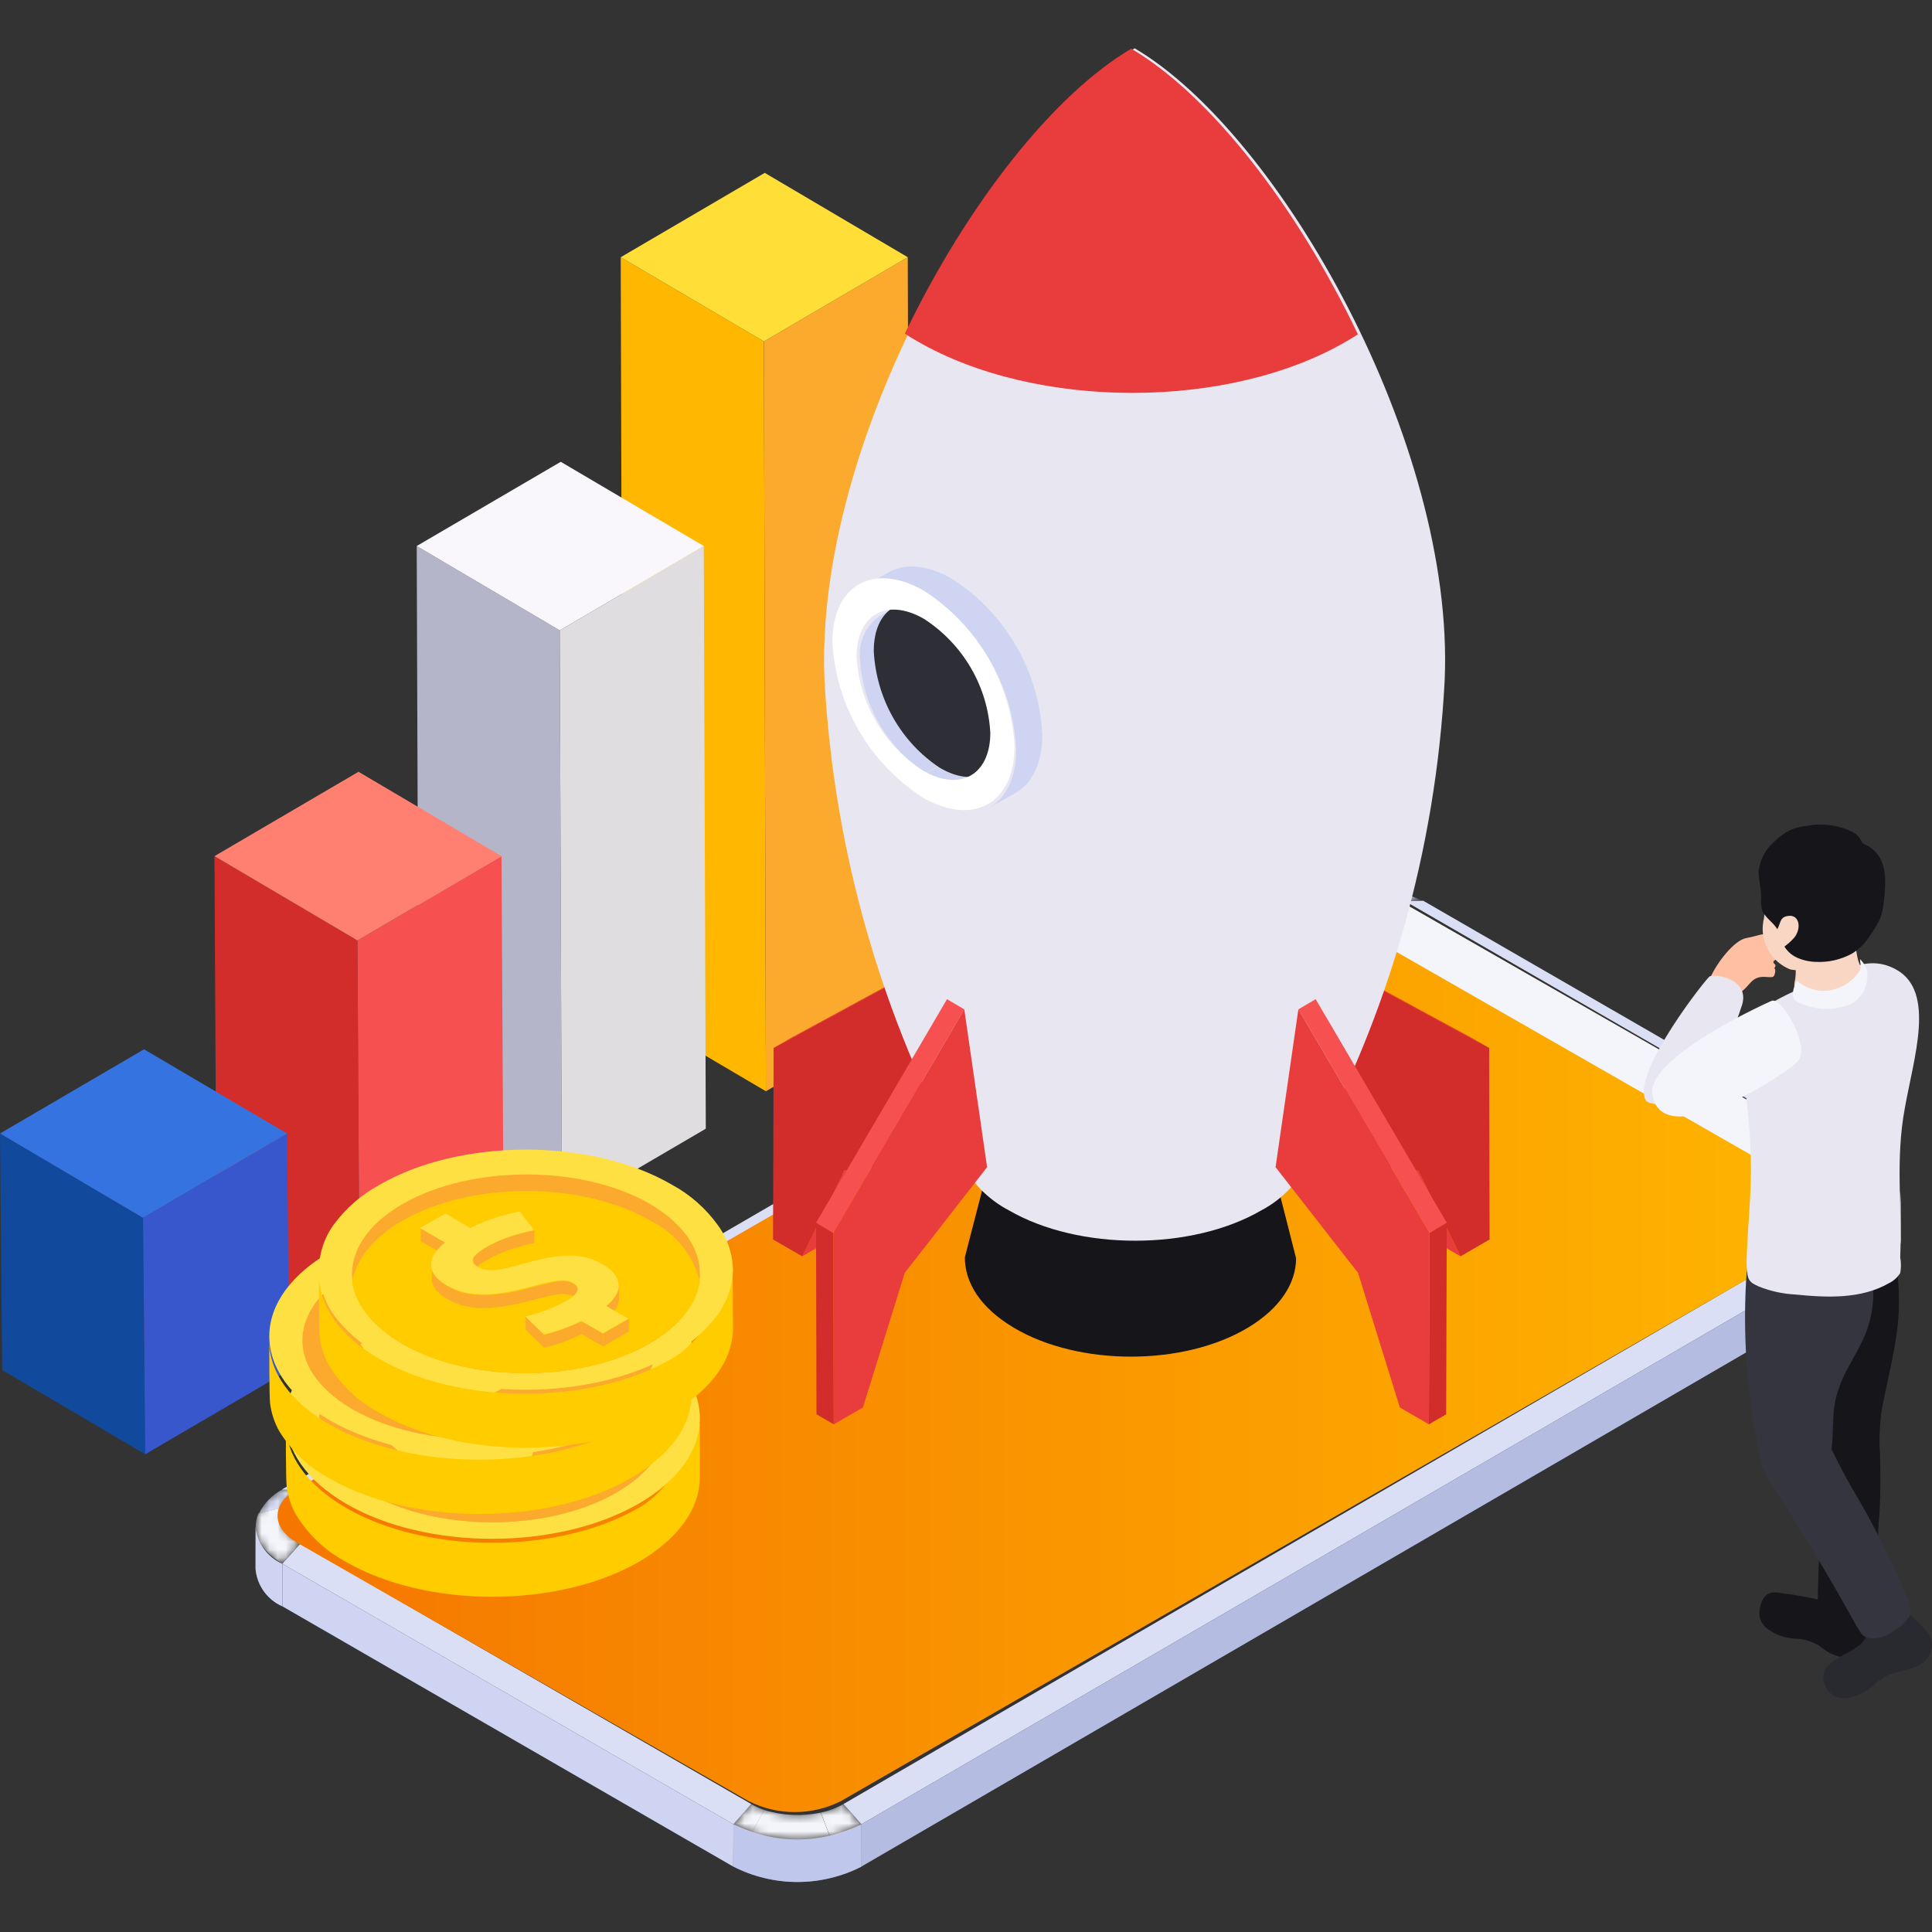 <?xml version="1.0" encoding="UTF-8"?>
<svg xmlns="http://www.w3.org/2000/svg" width="240" height="240" viewBox="0 0 240 240" fill="none">
  <rect x="0" y="0" width="240" height="240" fill="#333333" stroke="none"/>
  <path d="M77.107 31.955L77.378 125.099L95.145 135.561L94.892 42.417L77.107 31.955Z" fill="#FFB700"></path>
  <path d="M94.892 42.417L95.144 135.561L113.037 125.099L112.766 31.955L94.892 42.417Z" fill="#FCAA2D"></path>
  <path d="M77.107 31.954L94.892 42.415L112.767 31.954L95 21.474L77.107 31.954Z" fill="#FFDE38"></path>
  <path d="M51.766 67.829L52.019 140.212L69.803 150.674L69.533 78.309L51.766 67.829Z" fill="#B5B5CA"></path>
  <path d="M69.532 78.309L69.802 150.674L87.677 140.212L87.425 67.829L69.532 78.309Z" fill="#E0DDE1"></path>
  <path d="M51.766 67.828L69.533 78.308L87.426 67.828L69.659 57.367L51.766 67.828Z" fill="#F9F7FC"></path>
  <path d="M26.642 106.355L26.894 154.984L44.679 165.463L44.408 116.835L26.642 106.355Z" fill="#D22C2B"></path>
  <path d="M44.407 116.835L44.678 165.463L62.571 154.984L62.3 106.355L44.407 116.835Z" fill="#F65150"></path>
  <path d="M26.642 106.354L44.408 116.833L62.301 106.354L44.535 95.874L26.642 106.354Z" fill="#FF8070"></path>
  <path d="M0 140.809L0.271 170.192L18.037 180.654L17.767 151.289L0 140.809Z" fill="#11499C"></path>
  <path d="M17.766 151.289L18.036 180.654L35.929 170.192L35.658 140.809L17.766 151.289Z" fill="#3857CC"></path>
  <path d="M0 140.808L17.767 151.288L35.66 140.808L17.893 130.347L0 140.808Z" fill="#3574E0"></path>
  <mask id="mask0_1840_13600" style="mask-type:luminance" maskUnits="userSpaceOnUse" x="160" y="110" width="17" height="2">
    <path d="M163.13 111.969H160.894C163.36 110.724 166.085 110.076 168.848 110.076C171.611 110.076 174.336 110.724 176.802 111.969H174.584C172.81 111.066 170.848 110.595 168.857 110.595C166.866 110.595 164.904 111.066 163.13 111.969Z" fill="white"></path>
  </mask>
  <g mask="url(#mask0_1840_13600)">
    <path d="M163.13 111.969H160.894C163.36 110.724 166.085 110.076 168.848 110.076C171.611 110.076 174.336 110.724 176.802 111.969H174.584C172.81 111.066 170.848 110.595 168.857 110.595C166.866 110.595 164.904 111.066 163.13 111.969Z" fill="#DADFF6"></path>
  </g>
  <path d="M174.582 111.968L176.8 111.896L232.824 144.236L230.605 144.326L174.582 111.968Z" fill="#DADFF6"></path>
  <path d="M236.126 148.891V154.158C236.032 155.14 235.68 156.081 235.107 156.885C234.534 157.69 233.76 158.329 232.861 158.739V153.454C233.764 153.055 234.543 152.421 235.117 151.618C235.691 150.816 236.04 149.874 236.126 148.891Z" fill="#B4BCE2"></path>
  <mask id="mask1_1840_13600" style="mask-type:luminance" maskUnits="userSpaceOnUse" x="232" y="148" width="5" height="11">
    <path d="M236.127 148.889V154.155C236.033 155.138 235.681 156.079 235.108 156.883C234.535 157.688 233.761 158.327 232.862 158.737V153.452C233.765 153.053 234.544 152.419 235.118 151.616C235.692 150.813 236.041 149.872 236.127 148.889Z" fill="white"></path>
  </mask>
  <g mask="url(#mask1_1840_13600)">
    <path d="M236.127 148.889V154.155C236.033 155.138 235.681 156.079 235.108 156.883C234.535 157.688 233.761 158.327 232.862 158.737V153.452C233.761 153.05 234.537 152.415 235.107 151.613C235.678 150.81 236.024 149.87 236.109 148.889H236.127Z" fill="#B4BCE2"></path>
  </g>
  <mask id="mask2_1840_13600" style="mask-type:luminance" maskUnits="userSpaceOnUse" x="230" y="144" width="7" height="10">
    <path d="M230.613 144.329L232.832 144.239C237.215 146.782 237.251 150.931 232.832 153.456L230.595 150.967C233.788 149.145 233.77 146.151 230.613 144.329Z" fill="white"></path>
  </mask>
  <g mask="url(#mask2_1840_13600)">
    <path d="M230.614 144.33L232.832 144.24C233.736 144.646 234.517 145.284 235.097 146.088C235.676 146.892 236.034 147.835 236.133 148.821L232.995 147.613C232.921 146.905 232.662 146.229 232.244 145.653C231.826 145.076 231.264 144.62 230.614 144.33Z" fill="#DADFF6"></path>
    <path d="M232.996 147.61L236.135 148.818C236.074 149.816 235.739 150.776 235.166 151.595C234.593 152.413 233.804 153.056 232.888 153.454L230.651 150.965C231.31 150.672 231.877 150.204 232.29 149.613C232.703 149.022 232.947 148.329 232.996 147.61Z" fill="#F4F5FA"></path>
  </g>
  <path d="M37.247 185.127L35.01 185.036L160.892 111.896L163.128 111.968L37.247 185.127Z" fill="#DADFF6"></path>
  <mask id="mask3_1840_13600" style="mask-type:luminance" maskUnits="userSpaceOnUse" x="31" y="185" width="7" height="10">
    <path d="M37.303 191.733L35.066 194.222C30.683 191.697 30.665 187.548 35.066 185.005L37.303 185.095C34.128 186.917 34.146 189.929 37.303 191.733Z" fill="white"></path>
  </mask>
  <g mask="url(#mask3_1840_13600)">
    <path d="M37.302 191.738L35.065 194.227C32.161 192.55 31.169 190.151 32.107 188.004L35.156 187.247C34.488 188.798 35.156 190.529 37.302 191.738Z" fill="#F4F5FA"></path>
    <path d="M35.207 187.263L32.159 188.021C32.788 186.736 33.812 185.686 35.081 185.026L37.317 185.117C36.402 185.587 35.662 186.34 35.207 187.263Z" fill="#DADFF6"></path>
  </g>
  <path d="M31.747 194.903V189.619C31.835 190.615 32.188 191.57 32.768 192.384C33.348 193.199 34.135 193.845 35.047 194.254V199.539C34.135 199.129 33.348 198.484 32.768 197.669C32.188 196.854 31.835 195.9 31.747 194.903Z" fill="#CED4F1"></path>
  <mask id="mask4_1840_13600" style="mask-type:luminance" maskUnits="userSpaceOnUse" x="31" y="189" width="5" height="11">
    <path d="M31.742 194.899V189.614C31.83 190.61 32.183 191.565 32.763 192.38C33.343 193.194 34.13 193.84 35.042 194.249V199.534C34.13 199.125 33.343 198.479 32.763 197.665C32.183 196.85 31.83 195.895 31.742 194.899Z" fill="white"></path>
  </mask>
  <g mask="url(#mask4_1840_13600)">
    <path d="M35.061 194.249V199.534C34.145 199.127 33.354 198.483 32.771 197.668C32.187 196.853 31.832 195.897 31.742 194.899V189.614C31.83 190.61 32.183 191.565 32.763 192.38C33.343 193.194 34.13 193.84 35.042 194.249H35.061Z" fill="#CED4F1"></path>
  </g>
  <path d="M230.641 150.966L232.878 153.455L107.014 226.614L104.777 224.106L230.641 150.966Z" fill="#DADFF6"></path>
  <path d="M232.878 153.452L232.86 158.736L106.996 231.877L107.014 226.61L232.878 153.452Z" fill="#B4BCE2"></path>
  <path d="M91.108 226.612L91.09 231.879L35.067 199.538V194.253L91.108 226.612Z" fill="#CED4F1"></path>
  <path d="M93.327 224.105L91.108 226.612L35.067 194.253L37.303 191.764L93.327 224.105Z" fill="#DADFF6"></path>
  <path d="M107.014 226.612V231.879C104.55 233.133 101.825 233.787 99.06 233.787C96.295 233.787 93.569 233.133 91.106 231.879V226.612C93.572 227.857 96.297 228.505 99.06 228.505C101.823 228.505 104.547 227.857 107.014 226.612Z" fill="#BFC7ED"></path>
  <mask id="mask5_1840_13600" style="mask-type:luminance" maskUnits="userSpaceOnUse" x="91" y="226" width="17" height="8">
    <path d="M107.009 226.612V231.879C104.545 233.134 101.819 233.788 99.055 233.788C96.29 233.788 93.564 233.134 91.1 231.879V226.612C93.567 227.857 96.291 228.506 99.055 228.506C101.818 228.506 104.542 227.857 107.009 226.612Z" fill="white"></path>
  </mask>
  <g mask="url(#mask5_1840_13600)">
    <path d="M107.009 226.612V231.879C104.545 233.134 101.819 233.788 99.055 233.788C96.29 233.788 93.564 233.134 91.1 231.879V226.612C93.567 227.857 96.291 228.506 99.055 228.506C101.818 228.506 104.542 227.857 107.009 226.612Z" fill="#BFC7ED"></path>
  </g>
  <mask id="mask6_1840_13600" style="mask-type:luminance" maskUnits="userSpaceOnUse" x="91" y="224" width="17" height="5">
    <path d="M104.772 224.105L107.009 226.612C104.542 227.857 101.818 228.505 99.055 228.505C96.291 228.505 93.567 227.857 91.1 226.612L93.319 224.105C95.093 225.008 97.055 225.479 99.046 225.479C101.036 225.479 102.998 225.008 104.772 224.105Z" fill="white"></path>
  </mask>
  <g mask="url(#mask6_1840_13600)">
    <path d="M104.771 224.105L107.007 226.612C105.783 227.291 104.464 227.784 103.093 228.073L101.957 225.169C102.945 224.963 103.894 224.604 104.771 224.105Z" fill="#F4F5FA"></path>
    <path d="M101.94 225.167L103.077 228.071C99.859 228.782 96.51 228.627 93.373 227.62L94.942 224.843C97.209 225.545 99.618 225.657 101.94 225.167Z" fill="#F4F5FA"></path>
    <path d="M94.959 224.845L93.39 227.622C92.595 227.362 91.827 227.024 91.099 226.612L93.318 224.105C93.841 224.402 94.39 224.65 94.959 224.845Z" fill="#F4F5FA"></path>
  </g>
  <path d="M230.629 144.448L174.474 112.288C172.695 111.391 170.728 110.923 168.733 110.923C166.738 110.923 164.771 111.391 162.993 112.288L160.317 113.83L36.832 184.999C33.686 186.791 33.704 189.785 36.832 191.596L92.988 223.738C94.766 224.636 96.733 225.103 98.728 225.103C100.723 225.103 102.69 224.636 104.469 223.738L227.972 152.587L230.629 151.045C233.811 149.235 233.793 146.259 230.629 144.448Z" fill="url(#paint0_linear_1840_13600)"></path>
  <path d="M230.659 151.04C233.803 149.248 233.784 146.255 230.659 144.444L174.535 112.288C172.758 111.391 170.793 110.923 168.798 110.923C166.804 110.923 164.839 111.391 163.062 112.288L230.713 151.022L230.659 151.04Z" fill="#F4F5FA"></path>
  <path d="M181.434 156.066L179.287 154.821L174.021 144.125L176.167 145.388L181.434 156.066Z" fill="#E93C3C"></path>
  <path d="M168.592 121.29L166.445 120.046L182.841 128.938L184.988 130.183L168.592 121.29Z" fill="#E93C3C"></path>
  <path d="M165.886 144.089L163.739 142.845L166.445 120.046L168.591 121.29L165.886 144.089Z" fill="#E93C3C"></path>
  <path d="M168.592 121.29L184.988 130.182L185.042 153.973L181.434 156.065L176.167 145.387L165.886 144.089L168.592 121.29Z" fill="#D22C2B"></path>
  <path d="M99.653 156.066L101.799 154.821L107.066 144.125L104.92 145.388L99.653 156.066Z" fill="#E93C3C"></path>
  <path d="M112.477 121.29L114.624 120.046L98.246 128.938L96.1 130.183L112.477 121.29Z" fill="#E93C3C"></path>
  <path d="M115.203 144.089L117.349 142.845L114.625 120.046L112.479 121.29L115.203 144.089Z" fill="#E93C3C"></path>
  <path d="M112.479 121.29L96.102 130.182L96.029 153.973L99.655 156.065L104.922 145.387L115.203 144.089L112.479 121.29Z" fill="#D22C2B"></path>
  <path d="M157.601 142.903L161.003 156.305C161.003 159.425 158.998 162.545 155.023 164.927C147.02 169.727 133.985 169.727 125.927 164.927C121.863 162.508 119.84 159.388 119.858 156.176L123.313 142.81C123.313 145.45 124.996 148.09 128.38 150.102C132.138 152.062 136.291 153.083 140.502 153.083C144.714 153.083 148.866 152.062 152.624 150.102C155.901 148.109 157.601 145.506 157.601 142.903Z" fill="#15151A"></path>
  <path d="M152.775 136.402C159.613 140.23 159.65 146.422 152.775 150.25C148.948 152.123 144.719 153.098 140.43 153.098C136.142 153.098 131.913 152.123 128.086 150.25C121.248 146.422 121.211 140.23 128.086 136.402C131.913 134.53 136.142 133.554 140.43 133.554C144.719 133.554 148.948 134.53 152.775 136.402Z" fill="#1E1A6F"></path>
  <path d="M140.952 6C122.922 16.635 101.16 55.113 102.422 84.473C103.59 105.673 109.499 126.339 119.713 144.944C121.036 147.248 122.987 149.127 125.338 150.361C134.011 155.381 148.038 155.381 156.674 150.361C159.141 149.07 161.14 147.036 162.39 144.547C172.537 126.076 178.374 105.544 179.464 84.491C180.745 55.113 159 16.635 140.952 6Z" fill="#E7E6F1"></path>
  <path d="M112.444 74.756L109.233 76.559C108.401 77.149 107.74 77.949 107.319 78.877C106.897 79.806 106.73 80.83 106.834 81.844C106.984 84.686 107.804 87.452 109.228 89.916C110.651 92.38 112.637 94.472 115.023 96.022L118.234 94.218C115.845 92.666 113.858 90.571 112.434 88.104C111.011 85.637 110.192 82.867 110.045 80.023C109.94 79.011 110.107 77.989 110.529 77.063C110.951 76.137 111.612 75.341 112.444 74.756Z" fill="#CED4F1"></path>
  <path d="M120.867 96.653L124.078 94.85C123.14 95.281 122.104 95.455 121.077 95.354C120.05 95.252 119.069 94.879 118.234 94.272L115.023 96.076C115.858 96.683 116.839 97.056 117.867 97.158C118.894 97.259 119.929 97.085 120.867 96.653Z" fill="#CED4F1"></path>
  <path d="M110.335 71.13L107.124 72.934C109.162 71.761 111.976 71.924 115.096 73.727L118.289 71.924C115.187 70.12 112.373 69.939 110.335 71.13Z" fill="#CED4F1"></path>
  <mask id="mask7_1840_13600" style="mask-type:luminance" maskUnits="userSpaceOnUse" x="107" y="70" width="12" height="4">
    <path d="M110.333 71.13L107.122 72.934C109.16 71.761 111.974 71.924 115.095 73.728L118.287 71.924C115.185 70.12 112.371 69.94 110.333 71.13Z" fill="white"></path>
  </mask>
  <g mask="url(#mask7_1840_13600)">
    <path d="M115.095 73.784L118.287 71.98C115.185 70.176 112.371 70.014 110.333 71.204L107.122 73.008C109.16 71.836 111.974 71.998 115.095 73.802V73.784Z" fill="#CED4F1"></path>
  </g>
  <path d="M122.981 100.278L126.191 98.475C128.194 97.302 129.438 94.867 129.456 91.26C129.252 87.385 128.134 83.613 126.193 80.252C124.253 76.892 121.545 74.038 118.291 71.924L115.099 73.728C118.348 75.841 121.052 78.692 122.989 82.05C124.926 85.407 126.042 89.175 126.246 93.045C126.246 96.635 124.983 99.106 122.981 100.278Z" fill="#CED4F1"></path>
  <mask id="mask8_1840_13600" style="mask-type:luminance" maskUnits="userSpaceOnUse" x="115" y="71" width="15" height="30">
    <path d="M122.982 100.275L126.192 98.472C128.195 97.299 129.439 94.864 129.457 91.257C129.253 87.382 128.135 83.61 126.194 80.249C124.254 76.889 121.546 74.035 118.292 71.921L115.1 73.725C118.349 75.838 121.052 78.689 122.99 82.047C124.927 85.404 126.043 89.172 126.247 93.042C126.247 96.632 124.984 99.103 122.982 100.275Z" fill="white"></path>
  </mask>
  <g mask="url(#mask8_1840_13600)">
    <path d="M122.981 100.275L126.192 98.472C127.234 97.845 128.059 96.913 128.554 95.802L125.344 97.606C124.848 98.717 124.024 99.649 122.981 100.275Z" fill="#CED4F1"></path>
    <path d="M125.399 97.608L128.609 95.804C129.239 94.386 129.547 92.846 129.511 91.294C129.257 85.883 127.207 80.71 123.685 76.594L120.475 78.398C123.994 82.516 126.044 87.687 126.301 93.098C126.339 94.65 126.031 96.19 125.399 97.608Z" fill="#CED4F1"></path>
    <path d="M120.421 78.396L123.632 76.592C122.114 74.741 120.283 73.172 118.22 71.957L115.028 73.76C117.058 74.976 118.859 76.539 120.349 78.378L120.421 78.396Z" fill="#CED4F1"></path>
  </g>
  <path d="M116.737 95.373C114.346 93.789 112.358 91.649 110.934 89.128C109.51 86.608 108.691 83.779 108.543 80.874C108.543 75.549 112.261 73.394 116.791 76.065C119.179 77.653 121.167 79.794 122.594 82.313C124.021 84.832 124.846 87.659 125.002 90.565C125.002 95.889 121.284 98.045 116.737 95.373Z" fill="#2E2E37"></path>
  <path d="M126.03 92.695C126.03 99.803 120.924 102.672 114.669 99.1C111.385 96.981 108.652 94.125 106.694 90.764C104.736 87.403 103.607 83.632 103.399 79.758C103.399 72.668 108.505 69.799 114.76 73.371C118.045 75.485 120.779 78.338 122.737 81.696C124.696 85.054 125.824 88.823 126.03 92.695ZM114.687 95.744C119.283 98.378 123.003 96.267 123.021 91.053C122.872 88.207 122.044 85.437 120.605 82.969C119.166 80.501 117.157 78.405 114.742 76.853C110.147 74.237 106.427 76.33 106.408 81.562C106.56 84.405 107.389 87.171 108.828 89.636C110.267 92.101 112.275 94.194 114.687 95.744Z" fill="white"></path>
  <path d="M103.571 176.934L101.425 175.69L101.371 151.898L103.517 153.143L103.571 176.934Z" fill="#D22C2B"></path>
  <path d="M103.517 153.142L101.371 151.898L117.64 124.12L119.787 125.383L103.517 153.142Z" fill="#F65150"></path>
  <path d="M119.787 125.383L122.619 144.989L112.392 158.12L107.197 174.841L103.572 176.933L103.518 153.142L119.787 125.383Z" fill="#E93C3C"></path>
  <path d="M177.503 176.934L179.649 175.69L179.721 151.898L177.575 153.143L177.503 176.934Z" fill="#D22C2B"></path>
  <path d="M177.578 153.142L179.725 151.898L163.437 124.12L161.291 125.383L177.578 153.142Z" fill="#F65150"></path>
  <path d="M161.288 125.383L158.456 144.989L168.701 158.12L173.896 174.841L177.503 176.933L177.575 153.142L161.288 125.383Z" fill="#E93C3C"></path>
  <path d="M168.682 41.532C168.213 41.838 167.744 42.127 167.239 42.415C152.575 50.947 128.73 50.929 113.994 42.415C113.434 42.109 112.911 41.784 112.406 41.441C120.09 25.442 130.84 11.752 140.526 6.052C150.248 11.752 161.017 25.497 168.682 41.532Z" fill="#E93C3C"></path>
  <path d="M86.94 183.452C86.94 188.101 83.337 191.691 79.356 194.024C69.286 199.804 53.001 199.804 42.985 194.024C40.38 192.634 38.206 190.561 36.698 188.029C36.14 187.002 35.773 185.883 35.617 184.726C35.491 183.865 35.509 176.739 35.509 176.901C35.509 180.67 38.013 184.421 42.985 187.311C53.001 193.109 69.268 193.109 79.356 187.311C84.418 184.403 86.94 176.757 86.94 176.757C86.94 176.757 86.94 183.596 86.94 183.452Z" fill="#FFCC00"></path>
  <path d="M43.103 165.696C33.015 171.524 32.979 180.959 42.977 186.786C52.975 192.614 69.26 192.614 79.347 186.786C89.435 180.959 89.471 171.524 79.455 165.696C69.44 159.869 53.101 159.869 43.103 165.696Z" fill="#FFE042"></path>
  <path d="M82.73 177.893C82.261 180.667 80.171 183.37 76.439 185.486C67.985 190.304 54.303 190.304 45.885 185.486C44.355 184.763 43.008 183.713 41.942 182.412C40.876 181.111 40.117 179.591 39.72 177.965C39.126 174.409 41.217 170.746 45.993 168.026C54.447 163.207 68.129 163.207 76.547 168.026C81.252 170.728 83.307 174.373 82.73 177.893Z" fill="#FCAA2D"></path>
  <path d="M82.825 177.749C82.354 180.558 80.254 183.296 76.506 185.439C68.013 190.32 54.27 190.32 45.814 185.439C44.278 184.707 42.925 183.643 41.853 182.325C40.782 181.008 40.02 179.469 39.622 177.821C40.074 175.011 42.175 172.274 45.923 170.13C54.415 165.249 68.158 165.249 76.614 170.13C80.218 172.256 82.372 174.957 82.825 177.749Z" fill="#FCAA2D"></path>
  <path d="M74.598 170.584V172.159L72.54 173.67V172.094L74.598 170.584Z" fill="#FCAA2D"></path>
  <path d="M75.627 174.699V176.39L71.512 177.785L71.53 176.094L75.627 174.699Z" fill="#FCAA2D"></path>
  <path d="M62.261 174.749V172.876C62.252 172.77 62.252 172.663 62.261 172.557C62.41 172.317 62.628 172.121 62.889 171.995C63.484 171.676 64.172 171.551 64.849 171.639C65.77 171.752 66.654 172.059 67.436 172.539C68.324 173.007 69.153 173.573 69.905 174.225C70.501 174.732 71.039 175.297 71.512 175.91V177.784C71.047 177.17 70.514 176.605 69.925 176.098C69.165 175.45 68.337 174.879 67.455 174.393C66.671 173.921 65.788 173.62 64.868 173.513C64.194 173.429 63.51 173.547 62.908 173.85C62.645 173.982 62.428 174.183 62.281 174.431C62.254 174.535 62.248 174.643 62.261 174.749Z" fill="#FCAA2D"></path>
  <mask id="mask9_1840_13600" style="mask-type:luminance" maskUnits="userSpaceOnUse" x="62" y="172" width="10" height="7">
    <path d="M62.624 175.095V173.291C62.615 173.189 62.615 173.087 62.624 172.985C62.76 172.753 62.961 172.565 63.201 172.444C63.749 172.136 64.382 172.016 65.005 172.101C65.853 172.209 66.666 172.505 67.385 172.967C68.203 173.418 68.966 173.963 69.658 174.59C70.206 175.078 70.702 175.622 71.137 176.213V178.017C70.709 177.426 70.219 176.882 69.676 176.394C68.977 175.77 68.215 175.22 67.404 174.752C66.682 174.297 65.869 174.008 65.023 173.905C64.402 173.824 63.772 173.937 63.219 174.229C62.977 174.356 62.776 174.551 62.642 174.788C62.617 174.889 62.611 174.993 62.624 175.095Z" fill="white"></path>
  </mask>
  <g mask="url(#mask9_1840_13600)">
    <path d="M71.156 176.26V178.064C70.728 177.473 70.238 176.929 69.695 176.441C68.996 175.817 68.234 175.267 67.423 174.799C66.701 174.344 65.888 174.055 65.042 173.952C64.421 173.871 63.791 173.984 63.238 174.276C62.996 174.403 62.796 174.597 62.661 174.835C62.642 174.937 62.642 175.041 62.661 175.142V173.338C62.652 173.236 62.652 173.134 62.661 173.032C62.798 172.8 62.998 172.612 63.238 172.49C63.786 172.183 64.419 172.063 65.042 172.148C65.89 172.256 66.703 172.552 67.423 173.014C68.241 173.465 69.003 174.01 69.695 174.637C70.243 175.125 70.739 175.669 71.174 176.26H71.156Z" fill="#FCAA2D"></path>
  </g>
  <path d="M60.198 179.017V180.871C60.193 180.694 60.166 180.519 60.117 180.352C59.971 179.97 59.787 179.609 59.567 179.277C59.308 178.887 59.001 178.424 58.629 177.924C58.286 177.438 57.967 176.931 57.674 176.404C57.403 175.945 57.216 175.428 57.124 174.884C57.116 174.754 57.116 174.624 57.124 174.495V172.641C57.108 172.764 57.108 172.889 57.124 173.012C57.209 173.561 57.391 174.084 57.658 174.55C57.949 175.051 58.257 175.551 58.613 176.052C58.969 176.552 59.292 177.016 59.551 177.423C59.779 177.743 59.964 178.099 60.101 178.48C60.166 178.649 60.199 178.832 60.198 179.017Z" fill="#FCAA2D"></path>
  <mask id="mask10_1840_13600" style="mask-type:luminance" maskUnits="userSpaceOnUse" x="56" y="172" width="5" height="9">
    <path d="M60.206 178.975V180.779C60.2 180.607 60.17 180.437 60.116 180.274C59.953 179.902 59.747 179.551 59.503 179.228C59.214 178.849 58.871 178.398 58.456 177.911C58.074 177.439 57.719 176.945 57.392 176.432C57.09 175.985 56.881 175.482 56.779 174.953C56.77 174.827 56.77 174.7 56.779 174.574V172.77C56.761 172.89 56.761 173.012 56.779 173.131C56.874 173.665 57.076 174.175 57.374 174.628C57.699 175.115 58.042 175.602 58.438 176.089C58.835 176.576 59.196 177.027 59.484 177.424C59.738 177.735 59.945 178.081 60.098 178.452C60.17 178.617 60.207 178.795 60.206 178.975Z" fill="white"></path>
  </mask>
  <g mask="url(#mask10_1840_13600)">
    <path d="M60.206 178.975V180.779C60.2 180.607 60.169 180.437 60.115 180.274C59.953 179.902 59.747 179.551 59.502 179.227C59.214 178.849 58.871 178.398 58.456 177.911C58.074 177.438 57.718 176.944 57.392 176.432C57.089 175.985 56.881 175.482 56.779 174.953C56.77 174.826 56.77 174.7 56.779 174.574V172.77C56.761 172.89 56.761 173.011 56.779 173.131C56.873 173.665 57.076 174.174 57.374 174.628C57.698 175.115 58.041 175.602 58.438 176.089C58.835 176.576 59.196 177.027 59.484 177.424C59.737 177.735 59.944 178.081 60.097 178.452C60.161 178.612 60.191 178.784 60.188 178.957L60.206 178.975Z" fill="#FCAA2D"></path>
  </g>
  <path d="M49.909 180.246V181.9C49.105 181.318 48.372 180.617 47.73 179.816C47.306 179.205 46.999 178.725 46.823 178.411V176.757C47.093 177.252 47.396 177.722 47.73 178.163C48.365 178.971 49.099 179.673 49.909 180.246Z" fill="#FCAA2D"></path>
  <mask id="mask11_1840_13600" style="mask-type:luminance" maskUnits="userSpaceOnUse" x="46" y="176" width="5" height="7">
    <path d="M50.29 180.506V182.31C49.297 181.674 48.394 180.91 47.602 180.037C47.079 179.37 46.7 178.846 46.484 178.504V176.7C46.816 177.24 47.19 177.752 47.602 178.233C48.385 179.115 49.29 179.88 50.29 180.506Z" fill="white"></path>
  </mask>
  <g mask="url(#mask11_1840_13600)">
    <path d="M50.29 180.505V182.309C49.297 181.674 48.394 180.909 47.602 180.037C47.079 179.369 46.7 178.846 46.484 178.503V176.7C46.816 177.239 47.19 177.752 47.602 178.233C48.385 179.114 49.29 179.88 50.29 180.505Z" fill="#FCAA2D"></path>
  </g>
  <path d="M66.369 179.843V181.422C66.366 181.846 66.226 182.262 65.963 182.622C65.51 183.167 64.909 183.611 64.213 183.916C63.605 184.221 62.955 184.459 62.279 184.627C61.503 184.837 60.697 184.954 59.884 184.974C58.952 185.013 58.019 184.96 57.102 184.816C56.043 184.651 55.011 184.381 54.025 184.011V182.432C55.02 182.79 56.058 183.055 57.12 183.221C58.03 183.37 58.958 183.428 59.884 183.395C60.695 183.359 61.499 183.243 62.279 183.048C62.96 182.878 63.615 182.639 64.232 182.337C64.924 182.028 65.519 181.578 65.963 181.027C66.227 180.673 66.368 180.263 66.369 179.843Z" fill="#FCAA2D"></path>
  <mask id="mask12_1840_13600" style="mask-type:luminance" maskUnits="userSpaceOnUse" x="53" y="179" width="13" height="7">
    <path d="M65.976 179.535V181.339C65.973 181.824 65.835 182.298 65.579 182.71C65.135 183.333 64.547 183.841 63.865 184.189C63.27 184.537 62.634 184.809 61.971 185C61.212 185.241 60.423 185.374 59.627 185.397C58.715 185.442 57.801 185.381 56.903 185.217C55.866 185.028 54.855 184.72 53.891 184.297V182.493C54.865 182.903 55.881 183.205 56.921 183.395C57.812 183.565 58.72 183.631 59.627 183.593C60.421 183.553 61.208 183.419 61.971 183.197C62.638 183.002 63.28 182.73 63.883 182.385C64.562 182.031 65.144 181.517 65.579 180.888C65.837 180.484 65.974 180.015 65.976 179.535Z" fill="white"></path>
  </mask>
  <g mask="url(#mask12_1840_13600)">
    <path d="M65.975 179.535V181.339C65.972 181.824 65.835 182.298 65.578 182.71C65.134 183.333 64.546 183.841 63.865 184.189C63.27 184.537 62.633 184.809 61.971 185C61.211 185.241 60.422 185.374 59.626 185.397C58.714 185.442 57.8 185.381 56.902 185.217C55.866 185.028 54.855 184.72 53.89 184.297V182.493C54.865 182.903 55.881 183.205 56.92 183.395C57.812 183.565 58.719 183.631 59.626 183.593C60.42 183.553 61.207 183.419 61.971 183.197C62.638 183.002 63.28 182.73 63.883 182.385C64.561 182.031 65.143 181.517 65.578 180.888C65.843 180.486 65.987 180.016 65.993 179.535H65.975Z" fill="#FCAA2D"></path>
  </g>
  <path d="M54.025 182.927V184.365L50.939 186.013L50.955 184.56L54.025 182.927Z" fill="#FCAA2D"></path>
  <path d="M75.32 170.655L72.449 172.331C73.186 172.833 73.882 173.394 74.531 174.008C74.934 174.4 75.3 174.828 75.626 175.287L71.462 176.73C71.029 176.139 70.536 175.595 69.991 175.107C69.302 174.48 68.543 173.936 67.73 173.485C67.014 173.023 66.204 172.728 65.361 172.619C64.741 172.534 64.111 172.655 63.566 172.962C63.327 173.083 63.128 173.271 62.992 173.503C62.947 173.608 62.924 173.722 62.924 173.836C62.924 173.951 62.947 174.064 62.992 174.17C63.117 174.466 63.28 174.745 63.477 174.999C63.741 175.383 64.028 175.75 64.338 176.099C64.813 176.666 65.245 177.269 65.63 177.901C65.958 178.452 66.166 179.066 66.24 179.704C66.294 180.274 66.155 180.846 65.845 181.326C65.412 181.955 64.833 182.469 64.158 182.823C63.558 183.167 62.92 183.439 62.256 183.634C61.496 183.856 60.714 183.989 59.923 184.03C59.021 184.068 58.118 184.002 57.231 183.832C56.197 183.642 55.186 183.34 54.217 182.931L50.915 184.986L47.326 182.949L50.61 181.038C49.615 180.412 48.715 179.648 47.936 178.767C47.526 178.286 47.154 177.774 46.823 177.234L51.184 176.081C51.607 176.729 52.094 177.333 52.638 177.883C53.377 178.595 54.21 179.202 55.114 179.686C55.945 180.246 56.889 180.615 57.877 180.768C58.541 180.843 59.212 180.71 59.798 180.389C60.078 180.247 60.3 180.011 60.426 179.722C60.523 179.454 60.523 179.161 60.426 178.893C60.273 178.522 60.068 178.176 59.816 177.865C59.529 177.469 59.188 177.018 58.775 176.531C58.362 176.045 58.039 175.558 57.716 175.071C57.42 174.618 57.218 174.109 57.124 173.575C57.035 173.066 57.13 172.541 57.393 172.097C57.789 171.482 58.34 170.985 58.99 170.655C59.627 170.28 60.308 169.99 61.018 169.789C61.775 169.55 62.559 169.405 63.351 169.357C64.228 169.314 65.106 169.368 65.971 169.519C66.935 169.693 67.879 169.965 68.788 170.33L71.767 168.527L75.32 170.655Z" fill="#FFE042"></path>
  <path d="M50.938 184.588L50.917 186.013L46.823 184.353L46.844 182.927L50.938 184.588Z" fill="#FCAA2D"></path>
  <path d="M85.914 173.177C85.914 177.822 82.24 181.409 78.161 183.74C67.89 189.515 51.28 189.515 41.082 183.74C38.425 182.351 36.208 180.28 34.67 177.75C34.101 176.724 33.727 175.606 33.567 174.45C33.42 173.607 33.457 166.47 33.457 166.631C33.457 170.397 36.011 174.163 41.082 177.033C51.261 182.754 67.798 182.754 78.161 177.015C83.305 174.11 85.896 166.47 85.896 166.47C85.896 166.47 85.914 173.32 85.914 173.177Z" fill="#FFCC00"></path>
  <path d="M41.192 155.41C30.92 161.238 30.864 170.673 41.082 176.5C51.299 182.328 67.894 182.328 78.166 176.5C88.439 170.673 88.512 161.238 78.295 155.41C68.077 149.583 51.483 149.583 41.192 155.41Z" fill="#FFE042"></path>
  <path d="M81.696 167.599C81.235 170.371 79.094 173.072 75.274 175.187C66.618 180.02 52.611 180.02 43.993 175.187C40.302 173.09 38.124 170.424 37.663 167.67C37.072 164.116 39.213 160.455 44.103 157.736C52.759 152.92 66.766 152.92 75.385 157.736C80.201 160.437 82.305 164.08 81.696 167.599Z" fill="#FCAA2D"></path>
  <path d="M80.77 167.455C80.328 170.263 78.278 172.998 74.619 175.14C66.329 180.036 52.913 180.036 44.658 175.14C41.123 173.016 39.037 170.317 38.595 167.527C39.055 164.719 41.105 161.983 44.764 159.841C53.054 154.963 66.47 154.963 74.725 159.841C76.223 160.574 77.543 161.638 78.588 162.955C79.634 164.272 80.379 165.809 80.77 167.455Z" fill="#FCAA2D"></path>
  <path d="M73.568 160.298V161.873L70.482 163.384V161.808L73.568 160.298Z" fill="#FCAA2D"></path>
  <path d="M73.569 164.412V166.095L69.455 167.498V165.797L73.569 164.412Z" fill="#FCAA2D"></path>
  <path d="M61.244 164.968V163.406C61.228 163.318 61.228 163.228 61.244 163.14C61.381 162.943 61.573 162.781 61.802 162.671C62.335 162.413 62.944 162.309 63.545 162.374C64.364 162.471 65.149 162.727 65.846 163.124C66.633 163.519 67.37 163.99 68.042 164.53C68.567 164.953 69.04 165.425 69.454 165.936V167.499C69.035 166.991 68.562 166.52 68.042 166.093C67.363 165.549 66.621 165.072 65.828 164.671C65.135 164.282 64.356 164.031 63.545 163.937C62.943 163.863 62.331 163.967 61.802 164.234C61.566 164.334 61.371 164.498 61.244 164.702C61.218 164.789 61.218 164.881 61.244 164.968Z" fill="#FCAA2D"></path>
  <mask id="mask13_1840_13600" style="mask-type:luminance" maskUnits="userSpaceOnUse" x="60" y="162" width="10" height="6">
    <path d="M60.94 165.067V163.263C60.923 163.162 60.923 163.058 60.94 162.956C61.082 162.729 61.281 162.542 61.517 162.415C62.069 162.117 62.699 161.998 63.321 162.073C64.168 162.184 64.981 162.479 65.702 162.938C66.517 163.394 67.279 163.938 67.975 164.562C68.517 165.05 69.007 165.594 69.436 166.185V167.989C69.002 167.402 68.513 166.858 67.975 166.365C67.272 165.738 66.504 165.187 65.684 164.724C64.966 164.275 64.16 163.986 63.321 163.876C62.698 163.791 62.065 163.912 61.517 164.219C61.273 164.335 61.071 164.524 60.94 164.76C60.913 164.861 60.913 164.966 60.94 165.067Z" fill="white"></path>
  </mask>
  <g mask="url(#mask13_1840_13600)">
    <path d="M69.475 166.24V168.044C69.041 167.457 68.552 166.913 68.014 166.42C67.311 165.793 66.543 165.242 65.723 164.779C65.005 164.329 64.199 164.04 63.36 163.931C62.737 163.846 62.104 163.966 61.556 164.274C61.312 164.39 61.111 164.579 60.979 164.815C60.952 164.915 60.952 165.021 60.979 165.122V163.318C60.963 163.216 60.963 163.113 60.979 163.011C61.121 162.783 61.32 162.597 61.556 162.47C62.108 162.172 62.738 162.052 63.36 162.127C64.207 162.238 65.02 162.534 65.741 162.993C66.556 163.449 67.318 163.993 68.014 164.617C68.556 165.105 69.046 165.649 69.475 166.24Z" fill="#FCAA2D"></path>
  </g>
  <path d="M58.139 168.727V170.585C58.136 170.406 58.103 170.229 58.041 170.065C57.911 169.683 57.731 169.325 57.507 169.006C57.247 168.597 56.939 168.133 56.566 167.631C56.217 167.149 55.898 166.64 55.61 166.108C55.335 165.65 55.148 165.131 55.059 164.585C55.052 164.461 55.052 164.337 55.059 164.213V162.356C55.051 162.479 55.051 162.603 55.059 162.727C55.147 163.279 55.335 163.804 55.61 164.269C55.902 164.77 56.21 165.272 56.566 165.774C56.923 166.275 57.247 166.739 57.507 167.148C57.727 167.481 57.911 167.843 58.058 168.226C58.107 168.387 58.134 168.556 58.139 168.727Z" fill="#FCAA2D"></path>
  <mask id="mask14_1840_13600" style="mask-type:luminance" maskUnits="userSpaceOnUse" x="55" y="162" width="4" height="9">
    <path d="M58.534 168.949V170.752C58.532 170.579 58.495 170.407 58.426 170.247C58.281 169.876 58.081 169.53 57.831 169.219C57.542 168.822 57.2 168.371 56.785 167.884C56.396 167.417 56.041 166.922 55.721 166.405C55.415 165.961 55.206 165.457 55.107 164.926C55.099 164.806 55.099 164.686 55.107 164.566V162.762C55.098 162.882 55.098 163.003 55.107 163.123C55.206 163.659 55.415 164.169 55.721 164.62C56.045 165.107 56.388 165.594 56.785 166.081C57.182 166.568 57.542 167.019 57.831 167.416C58.076 167.739 58.282 168.09 58.444 168.462C58.499 168.619 58.529 168.783 58.534 168.949Z" fill="white"></path>
  </mask>
  <g mask="url(#mask14_1840_13600)">
    <path d="M58.534 168.949V170.752C58.531 170.579 58.494 170.407 58.426 170.247C58.281 169.876 58.08 169.53 57.831 169.219C57.542 168.822 57.199 168.372 56.784 167.885C56.396 167.417 56.04 166.922 55.72 166.405C55.414 165.961 55.206 165.457 55.107 164.926C55.099 164.806 55.099 164.686 55.107 164.566V162.762C55.098 162.882 55.098 163.003 55.107 163.123C55.205 163.659 55.414 164.169 55.72 164.62C56.045 165.107 56.388 165.594 56.784 166.081C57.181 166.568 57.542 167.019 57.831 167.416C58.075 167.739 58.281 168.09 58.444 168.462C58.498 168.619 58.529 168.783 58.534 168.949Z" fill="#FCAA2D"></path>
  </g>
  <path d="M48.882 170.657V172.642C47.805 171.947 46.827 171.106 45.976 170.141C45.53 169.612 45.126 169.048 44.767 168.454V166.47C45.14 167.054 45.543 167.617 45.976 168.156C46.832 169.117 47.809 169.958 48.882 170.657Z" fill="#FCAA2D"></path>
  <mask id="mask15_1840_13600" style="mask-type:luminance" maskUnits="userSpaceOnUse" x="44" y="166" width="5" height="7">
    <path d="M48.593 170.475V172.278C47.598 171.648 46.693 170.883 45.906 170.006C45.494 169.525 45.12 169.012 44.788 168.473V166.669C45.132 167.2 45.505 167.712 45.906 168.202C46.697 169.075 47.601 169.839 48.593 170.475Z" fill="white"></path>
  </mask>
  <g mask="url(#mask15_1840_13600)">
    <path d="M48.593 170.474V172.278C47.598 171.647 46.693 170.883 45.906 170.005C45.494 169.524 45.12 169.012 44.788 168.472V166.669C45.132 167.2 45.505 167.711 45.906 168.202C46.697 169.075 47.601 169.839 48.593 170.474Z" fill="#FCAA2D"></path>
  </g>
  <path d="M64.309 169.555V171.456C64.307 171.961 64.166 172.455 63.904 172.881C63.45 173.538 62.85 174.072 62.154 174.439C61.539 174.798 60.891 175.09 60.219 175.313C59.44 175.549 58.635 175.683 57.824 175.712C56.893 175.76 55.959 175.696 55.042 175.522C53.985 175.324 52.953 175.006 51.965 174.572V172.672C52.963 173.1 54 173.425 55.06 173.641C55.973 173.805 56.899 173.868 57.824 173.831C58.635 173.788 59.439 173.648 60.219 173.413C60.896 173.212 61.546 172.924 62.154 172.558C62.855 172.19 63.456 171.648 63.904 170.981C64.168 170.555 64.309 170.061 64.309 169.555Z" fill="#FCAA2D"></path>
  <mask id="mask16_1840_13600" style="mask-type:luminance" maskUnits="userSpaceOnUse" x="52" y="169" width="13" height="7">
    <path d="M64.285 169.504V171.308C64.283 171.787 64.145 172.256 63.888 172.661C63.444 173.284 62.856 173.791 62.175 174.14C61.573 174.48 60.939 174.758 60.281 174.969C59.518 175.193 58.73 175.32 57.936 175.348C57.024 175.393 56.11 175.333 55.212 175.168C54.178 174.98 53.168 174.678 52.2 174.266V172.462C53.177 172.869 54.192 173.177 55.23 173.382C56.123 173.537 57.03 173.598 57.936 173.562C58.73 173.521 59.517 173.388 60.281 173.166C60.943 172.975 61.58 172.702 62.175 172.354C62.861 172.005 63.45 171.49 63.888 170.857C64.147 170.453 64.285 169.984 64.285 169.504Z" fill="white"></path>
  </mask>
  <g mask="url(#mask16_1840_13600)">
    <path d="M64.286 169.504V171.308C64.284 171.787 64.146 172.256 63.889 172.661C63.445 173.284 62.858 173.792 62.176 174.14C61.574 174.48 60.94 174.758 60.282 174.969C59.519 175.193 58.731 175.32 57.937 175.348C57.025 175.393 56.111 175.333 55.213 175.168C54.179 174.98 53.169 174.678 52.201 174.266V172.462C53.178 172.869 54.193 173.177 55.231 173.382C56.124 173.537 57.031 173.598 57.937 173.562C58.731 173.521 59.518 173.388 60.282 173.166C60.944 172.975 61.581 172.702 62.176 172.354C62.862 172.005 63.451 171.491 63.889 170.857C64.148 170.453 64.286 169.984 64.286 169.504Z" fill="#FCAA2D"></path>
  </g>
  <path d="M51.967 172.641V174.095L48.881 175.727V174.274L51.967 172.641Z" fill="#FCAA2D"></path>
  <path d="M73.265 160.367L70.401 162.044C71.139 162.541 71.829 163.108 72.46 163.738C72.871 164.127 73.242 164.555 73.569 165.018L69.398 166.442C68.973 165.851 68.487 165.308 67.948 164.82C67.258 164.197 66.502 163.652 65.693 163.197C64.978 162.738 64.171 162.443 63.33 162.332C62.713 162.257 62.087 162.377 61.54 162.675C61.305 162.801 61.108 162.988 60.967 163.215C60.922 163.321 60.899 163.434 60.899 163.549C60.899 163.663 60.922 163.777 60.967 163.882C61.086 164.182 61.248 164.461 61.45 164.712C61.714 165.096 62.001 165.463 62.31 165.811C62.791 166.405 63.222 167.038 63.599 167.704C63.922 168.256 64.129 168.87 64.207 169.507C64.261 170.077 64.122 170.648 63.813 171.129C63.379 171.762 62.794 172.277 62.113 172.625C61.522 172.973 60.891 173.246 60.233 173.436C59.475 173.659 58.694 173.792 57.906 173.833C57.007 173.868 56.107 173.808 55.221 173.653C54.191 173.448 53.183 173.14 52.214 172.733L48.848 174.698L45.268 172.661L48.544 170.75C47.559 170.115 46.663 169.351 45.877 168.479C45.48 167.989 45.109 167.478 44.767 166.947L49.135 165.793C49.551 166.446 50.037 167.05 50.585 167.596C51.319 168.304 52.144 168.91 53.037 169.398C53.874 169.956 54.82 170.325 55.812 170.48C56.468 170.564 57.134 170.431 57.709 170.102C57.997 169.964 58.225 169.728 58.354 169.435C58.451 169.173 58.451 168.885 58.354 168.623C58.192 168.252 57.988 167.901 57.745 167.578C57.459 167.181 57.118 166.749 56.707 166.244C56.295 165.739 55.973 165.27 55.651 164.784C55.347 164.333 55.14 163.823 55.042 163.287C54.96 162.776 55.062 162.252 55.328 161.809C55.723 161.195 56.273 160.697 56.922 160.367C57.552 159.996 58.225 159.705 58.927 159.502C59.689 159.269 60.476 159.13 61.272 159.087C62.145 159.038 63.022 159.087 63.885 159.231C64.846 159.408 65.787 159.68 66.695 160.043L69.667 158.24L73.265 160.367Z" fill="#FFE042"></path>
  <path d="M48.883 174.302V175.727L45.797 174.067V172.641L48.883 174.302Z" fill="#FCAA2D"></path>
  <path d="M91.054 164.935C91.054 169.584 87.454 173.174 83.475 175.507C73.412 181.286 57.138 181.286 47.129 175.507C44.513 174.122 42.328 172.049 40.811 169.512C40.253 168.485 39.887 167.366 39.73 166.209C39.605 165.366 39.623 158.222 39.623 158.383C39.623 162.153 42.125 165.904 47.093 168.794C57.102 174.591 73.376 174.591 83.439 168.794C88.498 165.886 91.018 158.24 91.018 158.24C91.018 158.24 91.054 165.079 91.054 164.935Z" fill="#FFCC00"></path>
  <path d="M91.054 157.807C90.962 160.16 90.051 162.407 88.479 164.157C87.067 165.822 85.364 167.216 83.454 168.271C73.388 174.098 57.108 174.098 47.113 168.271C45.214 167.208 43.519 165.815 42.107 164.157C40.569 162.393 39.69 160.148 39.622 157.807C39.62 155.788 40.249 153.82 41.422 152.178C42.936 150.106 44.893 148.399 47.149 147.181C57.216 141.353 73.496 141.353 83.49 147.181C85.732 148.399 87.67 150.107 89.163 152.178C90.362 153.812 91.023 155.779 91.054 157.807Z" fill="#FFE042"></path>
  <path d="M86.846 159.378C86.395 162.152 84.286 164.854 80.573 166.97C72.101 171.788 58.419 171.788 50.019 166.97C46.414 164.872 44.287 162.205 43.836 159.449C43.241 155.893 45.332 152.23 50.109 149.51C58.581 144.692 72.263 144.692 80.663 149.51C85.368 152.266 87.423 155.822 86.846 159.378Z" fill="#FCAA2D"></path>
  <path d="M86.941 159.233C86.488 162.043 84.369 164.78 80.639 166.924C72.129 171.805 58.386 171.805 49.948 166.924C46.327 164.798 44.19 162.097 43.737 159.305C44.19 156.496 46.309 153.758 50.038 151.615C58.549 146.734 72.292 146.734 80.73 151.615C82.269 152.346 83.625 153.409 84.7 154.727C85.774 156.045 86.54 157.584 86.941 159.233Z" fill="#FFCC00"></path>
  <path d="M55.394 154.388V155.994L52.273 154.19V152.585L55.394 154.388Z" fill="#FCAA2D"></path>
  <path d="M58.785 158.161V156.556C58.776 156.496 58.776 156.435 58.785 156.375C58.893 155.997 59.452 155.492 60.48 154.896C61.422 154.355 62.42 153.919 63.457 153.598C64.412 153.275 65.389 153.016 66.379 152.822V154.409C65.397 154.612 64.427 154.871 63.475 155.185C62.437 155.513 61.439 155.954 60.498 156.502C59.47 157.097 58.911 157.584 58.803 157.981C58.787 158.039 58.781 158.1 58.785 158.161Z" fill="#FCAA2D"></path>
  <mask id="mask17_1840_13600" style="mask-type:luminance" maskUnits="userSpaceOnUse" x="58" y="152" width="9" height="7">
    <path d="M58.786 158.161V156.556C58.777 156.496 58.777 156.435 58.786 156.376C58.894 155.997 59.453 155.492 60.481 154.897C61.423 154.355 62.421 153.92 63.458 153.598C64.413 153.275 65.39 153.016 66.38 152.822V154.41C65.397 154.612 64.428 154.871 63.476 155.185C62.438 155.513 61.44 155.955 60.499 156.502C59.471 157.097 58.912 157.584 58.804 157.981C58.788 158.04 58.782 158.101 58.786 158.161Z" fill="white"></path>
  </mask>
  <g mask="url(#mask17_1840_13600)">
    <path d="M66.395 152.823V154.411C65.413 154.613 64.444 154.872 63.491 155.186C62.454 155.514 61.456 155.956 60.515 156.503C59.487 157.098 58.928 157.585 58.82 157.982C58.81 158.042 58.81 158.103 58.82 158.162V156.557C58.811 156.497 58.811 156.436 58.82 156.377C58.928 155.998 59.487 155.493 60.515 154.898C61.456 154.356 62.455 153.921 63.491 153.599C64.447 153.276 65.424 153.017 66.413 152.823H66.395Z" fill="#FCAA2D"></path>
  </g>
  <path d="M71.808 160.179V161.784C71.785 161.633 71.725 161.49 71.634 161.367C71.542 161.245 71.423 161.146 71.285 161.08C71.007 160.936 70.709 160.832 70.401 160.774C70.054 160.719 69.701 160.719 69.355 160.774C68.912 160.833 68.472 160.917 68.038 161.026L66.234 161.477C65.206 161.766 64.214 161.982 63.258 162.163C62.349 162.347 61.426 162.455 60.498 162.487C59.639 162.525 58.778 162.452 57.937 162.271C57.105 162.106 56.306 161.801 55.574 161.369C55.093 161.101 54.655 160.76 54.276 160.359C53.947 160.015 53.728 159.582 53.644 159.114C53.636 159.012 53.636 158.91 53.644 158.808V157.221C53.636 157.317 53.636 157.413 53.644 157.509C53.728 157.977 53.947 158.41 54.276 158.754C54.657 159.152 55.095 159.492 55.574 159.764C56.309 160.193 57.106 160.504 57.937 160.684C58.78 160.85 59.64 160.917 60.498 160.882C61.431 160.855 62.36 160.753 63.276 160.575C64.232 160.395 65.224 160.161 66.234 159.89C66.902 159.692 67.479 159.547 68.038 159.439C68.476 159.321 68.922 159.237 69.373 159.187C69.719 159.132 70.072 159.132 70.419 159.187C70.726 159.226 71.022 159.33 71.285 159.493C71.422 159.555 71.542 159.65 71.634 159.769C71.725 159.889 71.785 160.03 71.808 160.179Z" fill="#FCAA2D"></path>
  <mask id="mask18_1840_13600" style="mask-type:luminance" maskUnits="userSpaceOnUse" x="53" y="157" width="19" height="6">
    <path d="M71.81 160.174V161.779C71.787 161.628 71.727 161.485 71.636 161.363C71.545 161.24 71.425 161.142 71.287 161.076C71.009 160.931 70.711 160.828 70.403 160.769C70.057 160.715 69.704 160.715 69.357 160.769C68.914 160.829 68.474 160.913 68.041 161.022L66.237 161.473C65.209 161.761 64.217 161.978 63.261 162.158C62.351 162.342 61.428 162.451 60.501 162.483C59.642 162.521 58.781 162.448 57.94 162.266C57.107 162.101 56.308 161.796 55.577 161.365C55.095 161.096 54.657 160.755 54.278 160.354C53.95 160.011 53.73 159.578 53.647 159.11C53.638 159.008 53.638 158.905 53.647 158.803V157.216C53.638 157.312 53.638 157.409 53.647 157.505C53.73 157.973 53.95 158.405 54.278 158.749C54.66 159.147 55.097 159.487 55.577 159.759C56.311 160.189 57.108 160.499 57.94 160.679C58.783 160.846 59.642 160.912 60.501 160.878C61.434 160.851 62.363 160.748 63.279 160.571C64.235 160.391 65.227 160.156 66.237 159.886C66.904 159.687 67.481 159.543 68.041 159.435C68.478 159.317 68.925 159.233 69.375 159.182C69.722 159.128 70.075 159.128 70.421 159.182C70.729 159.221 71.024 159.326 71.287 159.489C71.425 159.55 71.545 159.645 71.636 159.765C71.727 159.885 71.787 160.025 71.81 160.174Z" fill="white"></path>
  </mask>
  <g mask="url(#mask18_1840_13600)">
    <path d="M71.81 160.173V161.779C71.787 161.628 71.727 161.485 71.635 161.362C71.544 161.24 71.425 161.141 71.287 161.075C71.009 160.93 70.711 160.827 70.403 160.769C70.056 160.714 69.703 160.714 69.357 160.769C68.913 160.828 68.474 160.912 68.04 161.021L66.236 161.472C65.208 161.761 64.216 161.977 63.26 162.158C62.351 162.341 61.428 162.45 60.501 162.482C59.641 162.52 58.78 162.447 57.939 162.266C57.106 162.1 56.308 161.795 55.576 161.364C55.094 161.095 54.657 160.755 54.278 160.354C53.95 160.01 53.73 159.577 53.646 159.109C53.638 159.007 53.638 158.905 53.646 158.803V157.215C53.637 157.311 53.637 157.408 53.646 157.504C53.73 157.972 53.95 158.405 54.278 158.749C54.659 159.146 55.097 159.487 55.576 159.759C56.31 160.188 57.108 160.499 57.939 160.678C58.782 160.845 59.642 160.912 60.501 160.877C61.433 160.85 62.362 160.748 63.278 160.57C64.234 160.39 65.226 160.155 66.236 159.885C66.904 159.686 67.481 159.542 68.04 159.434C68.478 159.316 68.924 159.232 69.375 159.181C69.721 159.127 70.074 159.127 70.421 159.181C70.728 159.22 71.023 159.325 71.287 159.488C71.441 159.551 71.574 159.654 71.673 159.788C71.772 159.922 71.832 160.08 71.846 160.246L71.81 160.173Z" fill="#FCAA2D"></path>
  </g>
  <path d="M76.91 159.674V161.279C76.902 161.638 76.809 161.99 76.64 162.307C76.318 162.887 75.882 163.396 75.359 163.804V162.217C75.885 161.804 76.32 161.288 76.64 160.702C76.814 160.387 76.906 160.033 76.91 159.674Z" fill="#FCAA2D"></path>
  <mask id="mask19_1840_13600" style="mask-type:luminance" maskUnits="userSpaceOnUse" x="75" y="159" width="2" height="5">
    <path d="M76.91 159.669V161.274C76.902 161.633 76.809 161.985 76.64 162.302C76.318 162.882 75.882 163.392 75.359 163.8V162.212C75.885 161.799 76.32 161.284 76.64 160.697C76.814 160.382 76.906 160.029 76.91 159.669Z" fill="white"></path>
  </mask>
  <g mask="url(#mask19_1840_13600)">
    <path d="M76.91 159.668V161.274C76.901 161.633 76.808 161.985 76.639 162.302C76.317 162.882 75.881 163.391 75.358 163.799V162.212C75.884 161.799 76.319 161.283 76.639 160.696C76.813 160.381 76.906 160.028 76.91 159.668Z" fill="#FCAA2D"></path>
  </g>
  <path d="M74.929 165.663V167.268L72.259 165.735V164.13L74.929 165.663Z" fill="#FCAA2D"></path>
  <path d="M78.14 163.805L78.122 165.41L74.93 167.268V165.663L78.14 163.805Z" fill="#FCAA2D"></path>
  <path d="M72.26 164.13V165.735C71.397 166.15 70.512 166.517 69.609 166.835C68.797 167.106 68.13 167.286 67.589 167.413V165.807C68.273 165.655 68.948 165.462 69.609 165.23C70.516 164.923 71.402 164.555 72.26 164.13Z" fill="#FCAA2D"></path>
  <mask id="mask20_1840_13600" style="mask-type:luminance" maskUnits="userSpaceOnUse" x="67" y="164" width="6" height="4">
    <path d="M72.262 164.135V165.74C71.399 166.155 70.514 166.522 69.611 166.84C68.799 167.111 68.132 167.291 67.591 167.417V165.812C68.275 165.66 68.95 165.467 69.611 165.235C70.518 164.928 71.404 164.56 72.262 164.135Z" fill="white"></path>
  </mask>
  <g mask="url(#mask20_1840_13600)">
    <path d="M72.263 164.135V165.741C71.4 166.156 70.515 166.523 69.612 166.841C68.8 167.112 68.133 167.292 67.592 167.418V165.813C68.276 165.66 68.951 165.468 69.612 165.236C70.519 164.929 71.405 164.561 72.263 164.135Z" fill="#FCAA2D"></path>
  </g>
  <path d="M64.538 150.475L66.342 152.82C65.352 153.014 64.376 153.273 63.42 153.596C62.383 153.917 61.385 154.353 60.444 154.894C59.416 155.49 58.857 155.995 58.748 156.373C58.64 156.752 58.857 157.095 59.38 157.402C59.703 157.582 60.059 157.699 60.426 157.744C60.858 157.789 61.293 157.789 61.725 157.744C62.194 157.744 62.735 157.564 63.366 157.42C63.997 157.275 64.683 157.077 65.458 156.86C66.234 156.644 67.01 156.464 67.785 156.301C68.558 156.137 69.341 156.035 70.13 155.995C70.921 155.943 71.715 155.992 72.493 156.139C73.297 156.287 74.067 156.58 74.766 157.005C75.279 157.288 75.747 157.647 76.154 158.069C76.496 158.415 76.728 158.854 76.822 159.331C76.91 159.808 76.827 160.299 76.587 160.72C76.268 161.307 75.832 161.823 75.307 162.235L78.066 163.823L74.874 165.626L72.204 164.093C71.346 164.519 70.46 164.887 69.553 165.194C68.891 165.426 68.217 165.618 67.533 165.771L65.242 163.552C66.109 163.339 66.964 163.08 67.803 162.777C68.695 162.447 69.558 162.043 70.383 161.568C71.194 161.099 71.645 160.684 71.735 160.306C71.826 159.927 71.627 159.638 71.194 159.386C70.931 159.223 70.636 159.118 70.328 159.079C69.982 159.025 69.629 159.025 69.282 159.079C68.832 159.129 68.385 159.214 67.948 159.331C67.46 159.44 66.883 159.584 66.144 159.782C65.134 160.053 64.142 160.287 63.186 160.468C62.27 160.645 61.341 160.748 60.408 160.774C59.549 160.809 58.69 160.743 57.847 160.576C57.015 160.396 56.218 160.086 55.484 159.656C55.004 159.384 54.567 159.044 54.185 158.646C53.857 158.302 53.637 157.869 53.554 157.402C53.506 156.903 53.606 156.401 53.842 155.959C54.211 155.332 54.702 154.786 55.285 154.353L52.147 152.55L55.358 150.746L58.406 152.55C59.56 151.96 60.768 151.483 62.013 151.125C63.168 150.782 64.07 150.583 64.538 150.475Z" fill="#FFE042"></path>
  <path d="M67.586 165.805V167.41L65.295 165.173V163.586L67.586 165.805Z" fill="#FCAA2D"></path>
  <path d="M212.438 121.494C213.251 119.628 215.401 116.81 216.937 116.528C218.473 116.246 218.925 115.894 219.395 116.158C220.642 116.81 219.395 117.285 219.503 117.602C219.612 117.919 219.865 117.831 220.443 118.571C221.021 119.311 220.298 119.205 220.298 119.487C220.298 119.769 220.606 119.751 220.551 119.997C220.497 120.244 220.425 120.156 220.425 120.244C220.425 120.332 220.66 120.438 220.425 121.125C220.19 121.811 218.835 120.825 217.678 121.847C217.389 122.111 217.154 122.41 216.901 122.674C216.579 123.015 216.215 123.317 215.817 123.572C215.474 123.784 214.787 124.171 214.624 124.294L212.438 121.494Z" fill="#FFBFA2"></path>
  <path d="M227.595 199.117C225.491 198.566 223.351 198.156 221.192 197.89C220.759 197.791 220.309 197.791 219.875 197.89C218.793 198.233 218.378 200.091 218.631 201.028C218.842 201.681 219.293 202.229 219.893 202.562C220.807 203.15 221.857 203.492 222.942 203.554C224.018 203.574 225.07 203.879 225.99 204.438C226.99 205.336 228.257 205.881 229.597 205.989C229.942 206.005 230.286 205.948 230.607 205.821C230.927 205.695 231.218 205.501 231.458 205.254C231.699 205.007 231.884 204.711 232.001 204.387C232.119 204.063 232.167 203.717 232.141 203.373C232.082 202.822 231.967 202.278 231.798 201.75C231.455 200.505 231.906 200.559 227.595 199.117Z" fill="#15151A"></path>
  <path d="M237.226 200.525L237.01 200.236C235.95 198.997 234.542 198.105 232.969 197.675C231.941 197.675 231.31 198.92 231.472 199.948C231.472 200.417 231.743 200.868 231.851 201.319C232.554 204.529 230.047 204.674 227.775 206.351C227.328 206.62 226.951 206.991 226.674 207.433C226.496 207.892 226.452 208.391 226.547 208.874C226.641 209.357 226.871 209.803 227.21 210.16C227.548 210.517 227.981 210.771 228.457 210.891C228.934 211.012 229.435 210.995 229.903 210.842C230.962 210.587 231.941 210.072 232.753 209.345C233.516 208.59 234.46 208.044 235.494 207.758C237.298 207.325 239.625 206.964 239.986 204.656C240.054 204.017 239.888 203.376 239.517 202.852C238.794 202.037 238.03 201.26 237.226 200.525Z" fill="#292930"></path>
  <path d="M229.65 153.395C228.821 154.225 225.7 152.692 225.646 152.277C221.931 149.409 222.381 160.899 223.446 165.462C224.023 167.915 223.861 170.477 224.203 172.984C224.598 175.773 225.201 178.528 226.007 181.227C226.131 181.823 226.397 182.38 226.783 182.85C227.288 183.24 227.88 183.501 228.508 183.611C229.137 183.721 229.783 183.677 230.39 183.482C230.932 183.461 231.462 183.323 231.945 183.077C232.428 182.831 232.851 182.483 233.186 182.057C233.45 181.437 233.556 180.761 233.492 180.091C233.429 178.311 233.537 176.529 233.817 174.77C235.621 166.094 236.577 163.316 235.35 155.452C235.116 153.901 235.621 151.015 233.438 150.708C231.256 150.401 230.192 152.836 229.65 153.395Z" fill="#15151A"></path>
  <path d="M225.213 176.286L224.6 173.706C224.853 174.572 225.051 175.51 225.213 176.286Z" fill="#E93C3C"></path>
  <path d="M226.403 180.258C226.758 179.91 227.203 179.67 227.688 179.564C228.173 179.459 228.678 179.493 229.145 179.662C230.697 179.171 232.154 178.421 233.456 177.444C233.456 177.444 233.456 178.219 233.456 178.328V179.247C233.638 182.251 233.638 185.263 233.456 188.266C233.336 189.338 233.288 190.416 233.311 191.495C233.259 192.706 233.12 193.911 232.897 195.102C232.229 200.513 232.247 201.722 231.508 202.443C231.143 202.754 230.721 202.988 230.265 203.134C229.809 203.279 229.329 203.333 228.852 203.291C228.375 203.249 227.912 203.112 227.488 202.889C227.065 202.667 226.69 202.362 226.385 201.992C225.321 200.73 226.078 196.022 226.078 187.563C226.133 184.583 225.898 181.604 225.375 178.67L226.403 180.258Z" fill="#15151A"></path>
  <path d="M223.913 154.193C223.552 154.012 221.73 153.093 221.748 152.606C221.766 152.119 220.846 151.992 220.63 151.992C220.193 152.056 219.782 152.237 219.439 152.515C217.383 153.994 217.04 156.754 216.896 159.279C216.482 166.886 217.144 174.513 218.862 181.934C218.917 182.317 219.064 182.681 219.29 182.995C219.516 183.309 219.815 183.564 220.161 183.738C221.188 184.374 222.411 184.614 223.602 184.415C224.794 184.216 225.872 183.591 226.636 182.656C228.043 180.419 227.466 176.938 227.917 174.413C229.035 168.154 233.977 166.548 232.408 157.025C232.21 155.798 231.831 152.858 230.604 152.137C229.841 151.891 229.024 151.863 228.247 152.058C227.469 152.252 226.761 152.661 226.203 153.237C225.103 154.373 225.211 154.878 223.913 154.193Z" fill="#35353F"></path>
  <path d="M231.977 203.451C232.533 203.557 233.106 203.539 233.655 203.399C234.203 203.259 234.714 203 235.152 202.64C235.984 202.191 236.696 201.547 237.226 200.764C237.355 199.913 237.216 199.043 236.829 198.275C234.865 193.583 232.569 189.039 229.957 184.675C228.424 182.041 227.197 179.264 225.808 176.612C225.727 176.464 225.611 176.339 225.469 176.247C225.327 176.156 225.165 176.101 224.997 176.089C222.778 178.126 220.849 180.456 219.261 183.015C231.815 202.856 230.444 202.802 231.977 203.451Z" fill="#35353F"></path>
  <path d="M236.63 137.632C237.73 131.391 240.472 123.202 235.584 120.461C231.868 118.369 228.784 120.894 225.303 122.138C223.023 122.97 220.84 124.047 218.791 125.349C218.056 125.701 217.404 126.205 216.879 126.828C216.376 127.557 216.088 128.414 216.05 129.299C216.029 130.329 216.125 131.358 216.338 132.365C217.089 136.594 217.481 140.878 217.511 145.172C217.511 148.779 217.114 152.387 216.988 155.994C216.933 156.807 216.969 157.624 217.096 158.429C217.258 159.241 217.709 159.457 218.449 159.8C219.909 160.388 221.458 160.73 223.03 160.81C226.98 161.207 231.201 161.387 234.646 159.403C235.225 159.123 235.712 158.686 236.053 158.141C236.171 157.497 236.171 156.837 236.053 156.193C236.305 149.771 235.422 144.126 236.63 137.632Z" fill="#E7E6F1"></path>
  <path d="M222.992 119.092C222.866 118.154 222.144 118.371 222.505 117.505C222.805 116.764 223.29 116.113 223.912 115.611C224.54 115.11 225.328 114.854 226.13 114.889C226.401 114.889 226.581 115.052 226.852 115.052C227.603 115.007 228.356 115.007 229.106 115.052C229.846 115.16 230.531 115.214 230.531 116.044C230.453 117.153 230.557 118.268 230.838 119.345C231.077 119.925 231.253 120.53 231.361 121.148C231.371 121.75 231.206 122.341 230.885 122.85C230.565 123.359 230.104 123.765 229.557 124.016C228.195 124.564 226.701 124.696 225.265 124.395C224.543 124.287 223.461 124.143 223.118 123.457C222.87 122.888 222.832 122.249 223.01 121.653C223.112 120.802 223.106 119.942 222.992 119.092Z" fill="#F9D5C3"></path>
  <path d="M219.965 107.671C219.494 108.208 219.176 108.862 219.046 109.565C218.811 111.188 219.46 112.848 219.046 114.453C218.828 115.69 219.048 116.963 219.666 118.056C220.285 119.148 221.264 119.992 222.436 120.441C224.317 120.744 226.244 120.551 228.028 119.882C229.296 119.138 230.328 118.05 231.004 116.744C237.461 106.571 224.294 102.386 219.965 107.671Z" fill="#F9D5C3"></path>
  <path d="M233.982 112.182C233.982 112.489 233.891 112.778 233.837 113.084C233.8 113.31 233.746 113.534 233.675 113.752C233.619 113.944 233.546 114.131 233.459 114.311C233.127 114.982 232.734 115.622 232.286 116.223C231.726 117.144 230.952 117.917 230.032 118.477C228.656 119.222 227.102 119.571 225.54 119.487C224.731 119.464 223.934 119.28 223.195 118.946C222.459 118.6 221.862 118.015 221.5 117.287C221.211 116.692 221.139 116.006 220.815 115.483C220.291 114.545 219.191 113.986 218.867 112.976C218.755 112.497 218.725 112.004 218.776 111.515C218.776 110.397 218.488 109.35 218.452 108.268C218.539 107.504 218.777 106.765 219.152 106.093C219.526 105.421 220.03 104.83 220.634 104.354C221.163 103.838 221.772 103.411 222.438 103.092C223.049 102.841 223.693 102.677 224.35 102.605C226.283 102.213 228.292 102.467 230.068 103.326C230.535 103.551 230.92 103.917 231.168 104.372C231.211 104.48 231.265 104.583 231.33 104.679C231.444 104.789 231.579 104.875 231.727 104.931C232.162 105.123 232.554 105.399 232.881 105.743C234.505 107.294 234.27 110.036 233.982 112.182Z" fill="#15151A"></path>
  <path d="M222.236 113.77C223.463 113.662 223.805 115.177 222.976 116.367C222.688 116.721 222.361 117.042 222.002 117.323C219.819 119.235 219.242 117.215 219.927 116.566C221.533 115.05 220.703 113.896 222.236 113.77Z" fill="#F9D5C3"></path>
  <path d="M222.971 124.29C225.076 125.464 227.494 125.648 229.714 124.804C230.44 124.522 231.06 123.959 231.468 123.21C231.877 122.462 232.049 121.573 231.956 120.695C231.794 120.093 231.485 119.558 231.066 119.154C231.066 119.154 231.066 119.606 231.173 119.955C231.333 121.167 227.241 125.05 223.238 121.845C222.989 122.215 222.384 123.489 222.971 124.29Z" fill="#F4F4FB"></path>
  <path d="M212.385 121.288C211.992 121.486 203.039 132.825 204.335 136.442C204.59 137.162 205.179 136.964 205.965 137.27C206.636 137.575 207.384 137.708 208.131 137.654C208.878 137.6 209.595 137.362 210.205 136.964C211.349 136.161 212.237 135.092 212.777 133.868C214.194 130.903 215.413 127.862 216.429 124.762C217.312 121.612 213.131 120.946 212.385 121.288Z" fill="#E7E6F1"></path>
  <path d="M220.048 124.346C221.183 123.679 224.898 129.747 223.402 131.746C222.353 133.204 206.34 143.575 205.256 135.887C204.603 131.187 220.237 124.238 220.048 124.346Z" fill="#F4F4FB"></path>
  <defs>
    <linearGradient id="paint0_linear_1840_13600" x1="233.009" y1="225.103" x2="34.48" y2="225.103" gradientUnits="userSpaceOnUse">
      <stop stop-color="#FFB700"></stop>
      <stop offset="1" stop-color="#F57600"></stop>
    </linearGradient>
  </defs>
</svg>
